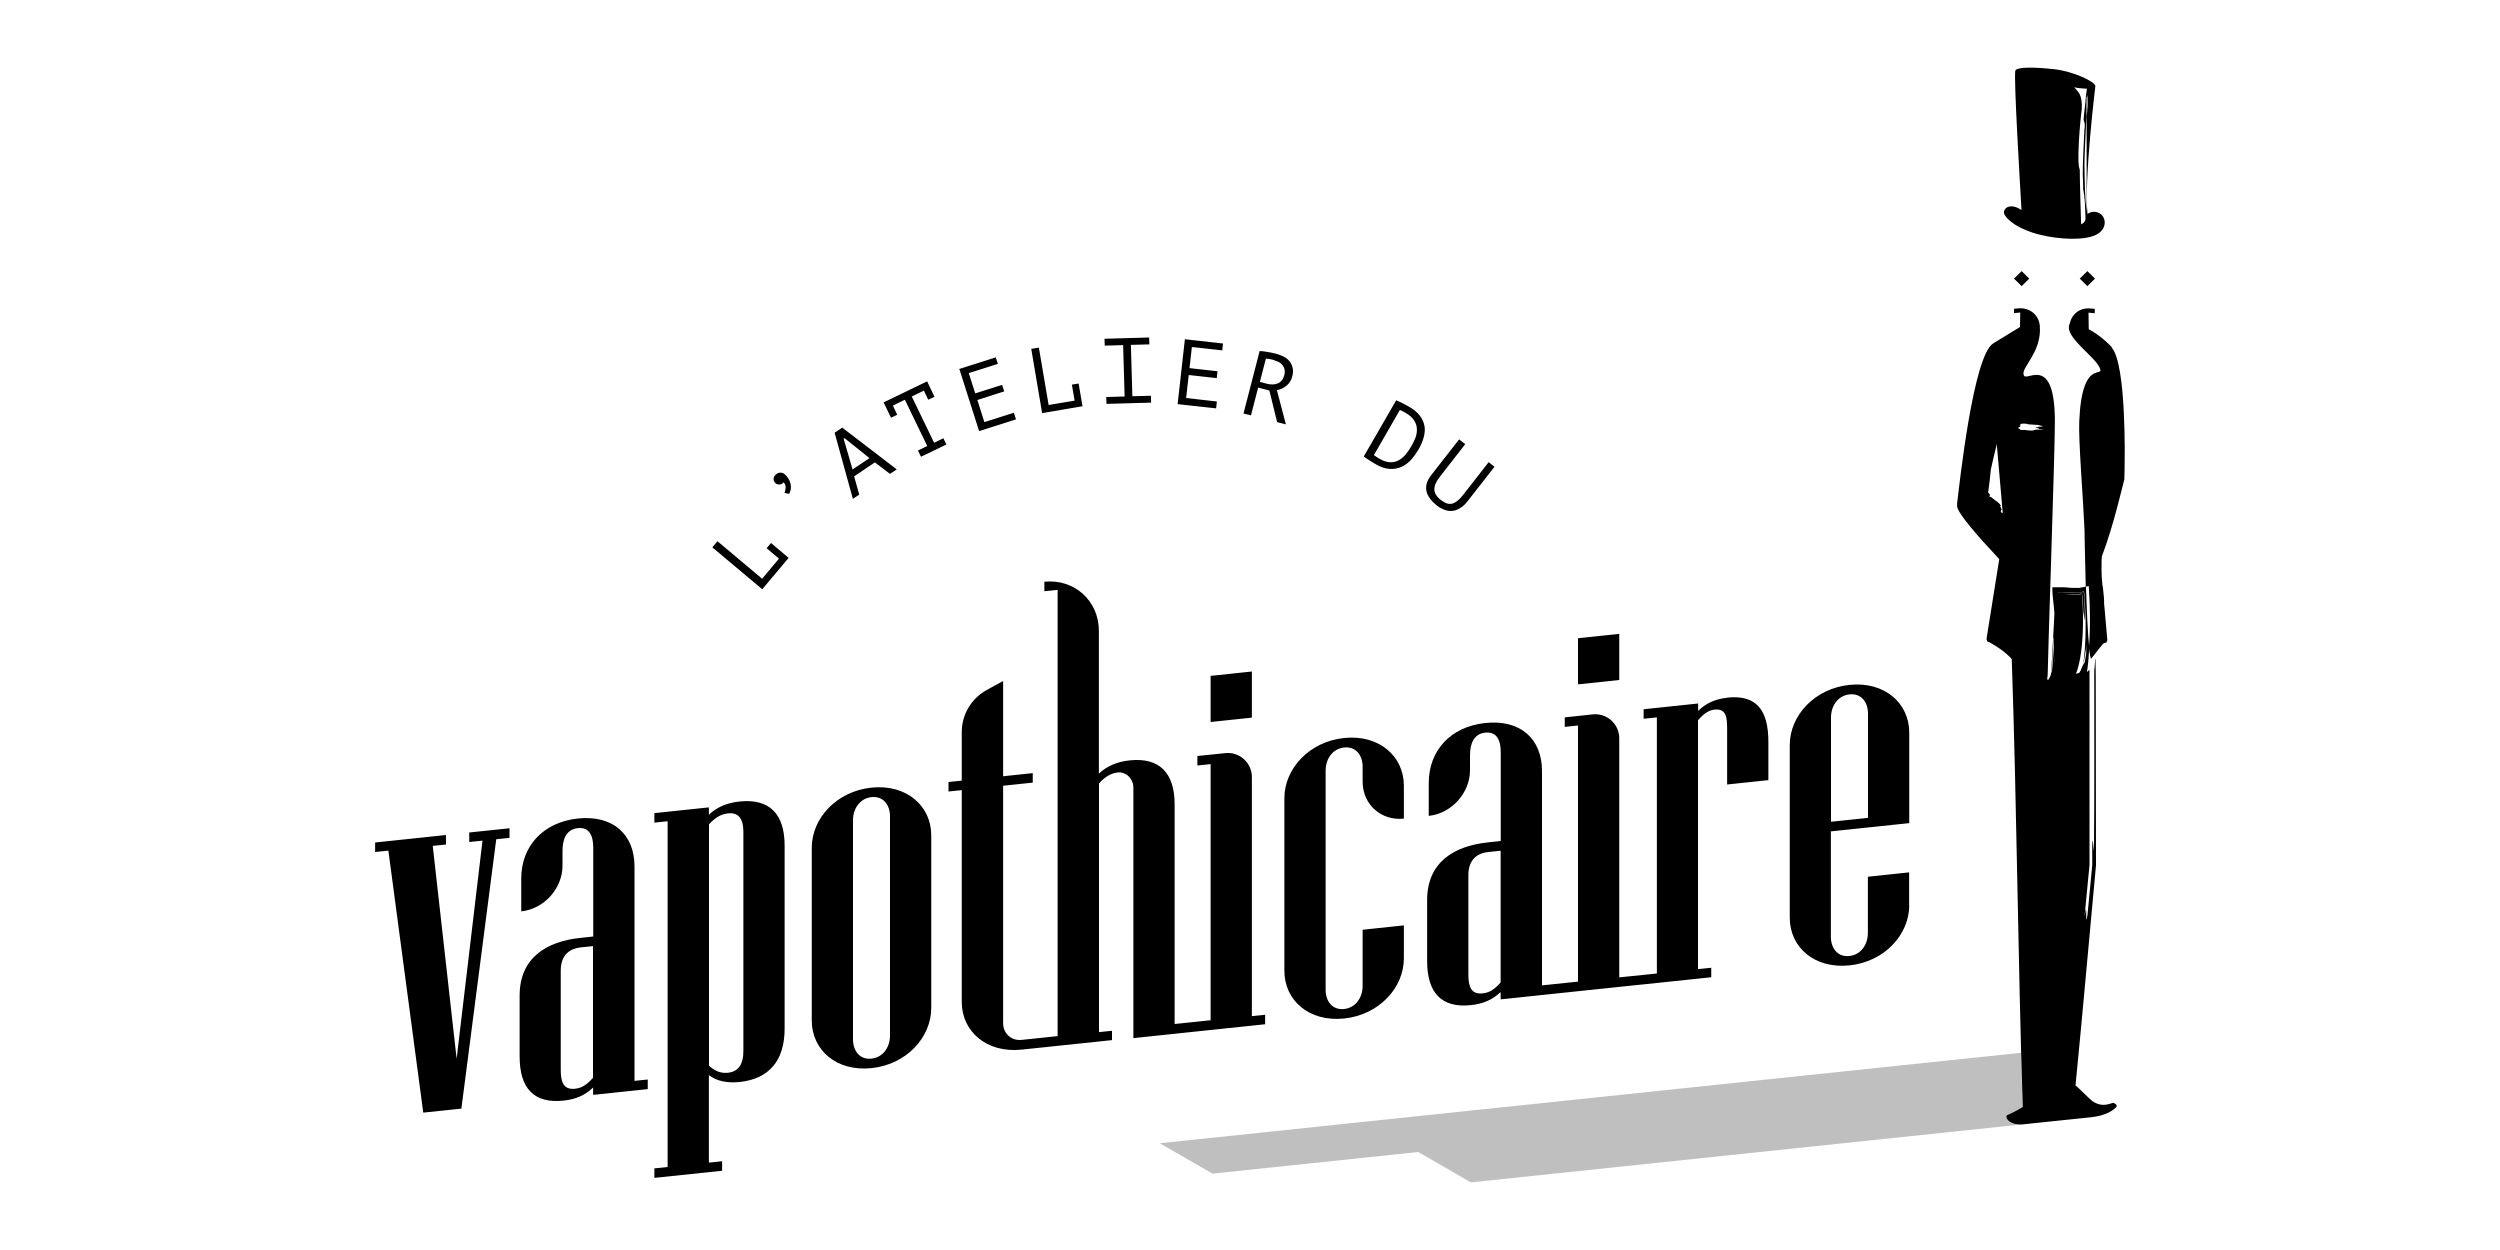 <?xml version="1.0" encoding="UTF-8"?>
<svg id="Calque_1" data-name="Calque 1" xmlns="http://www.w3.org/2000/svg" viewBox="0 0 200 100">
  <path d="M166.93,7.2s0,.03,0,.04h0s0-.03,0-.04h0Z"/>
  <g>
    <path d="M161.8,89.95l-44.13,4.64-4.21-2.43-16.46,1.73-4.22-2.43,68.91-7.24c.04,1.45.07,2.9.12,4.35,0,0-.82.49-1.19.62-.36.13.1.88,1.17.77Z" opacity=".25"/>
    <path d="M57,43.77l.4-.47,3.57,3,1.35-1.61-.99-.83.35-.42,1.41,1.19-2.11,2.51-3.99-3.35ZM62,38.61c-.09-.1-.13-.21-.11-.33.01-.12.07-.22.17-.31.13-.12.27-.17.41-.16.15,0,.29.09.43.25.13.15.23.3.28.44.06.15.09.28.09.41,0,.13,0,.24-.04.35-.03.1-.06.18-.1.25l-.37-.08c.06-.15.09-.29.09-.44,0-.15-.05-.29-.16-.41-.01.02-.03.04-.06.07-.09.08-.19.11-.32.11-.12,0-.23-.05-.32-.15ZM69.99,36.99l-1.66,1.12.41,1.46-.51.34-1.46-5.29.61-.41,4.36,3.34-.54.36-1.21-.92ZM68.2,37.56l1.36-.91-2-1.6-.07.05.72,2.47ZM70.69,32.19l3.48-1.68.59,1.23-.5.24-.35-.73-.97.47,1.79,3.7.74-.36.24.5-2.03.98-.24-.5.74-.36-1.79-3.7-.96.47.35.73-.5.24-.59-1.23ZM76.74,29.52l2.92-.93.17.52-2.33.74.52,1.62,2.15-.68.17.52-2.15.69.56,1.77,2.36-.75.17.53-2.95.94-1.58-4.96ZM82.5,27.91l.61-.1.78,4.59,2.08-.35-.22-1.28.54-.09.31,1.82-3.23.55-.87-5.14ZM88.36,27.1l3.57-.1.02.55-1.48.04.12,4.11,1.48-.04.02.55-3.57.1-.02-.55,1.47-.04-.12-4.11-1.47.04-.02-.55ZM94.8,27.14l3.04.34-.06.55-2.43-.27-.19,1.69,2.24.25-.06.55-2.24-.25-.21,1.84,2.46.28-.06.55-3.08-.34.58-5.18ZM100.78,28.08c.19.01.41.04.65.08.24.04.46.09.66.14.22.06.42.14.61.23.19.1.34.22.46.37.12.15.21.33.25.53.05.2.04.43-.03.68-.05.2-.13.36-.23.5-.1.14-.22.24-.34.33-.12.08-.24.15-.36.19-.12.04-.22.07-.3.08l.72,2.74-.7-.18-.62-2.53-.9-.23-.57,2.22-.6-.15,1.29-4.99ZM101.98,28.82c-.06-.02-.13-.03-.19-.05-.07-.02-.13-.03-.2-.04-.06-.01-.12-.02-.18-.03-.06,0-.1-.01-.14-.01l-.48,1.86.56.15c.33.09.63.07.88-.03.26-.11.43-.33.52-.68.07-.26.03-.5-.1-.71-.13-.21-.36-.36-.68-.44ZM111.71,32.03c.18.07.35.16.54.25.18.1.33.18.46.25.39.22.68.47.88.73.2.26.32.54.37.83.05.29.02.6-.07.92-.09.32-.23.65-.43.98-.18.3-.38.58-.6.82-.23.24-.48.43-.77.55-.28.12-.6.18-.94.15-.34-.02-.72-.15-1.12-.39-.06-.03-.13-.07-.22-.13-.09-.05-.18-.11-.27-.17-.09-.06-.18-.12-.26-.17-.08-.05-.14-.1-.18-.13l2.61-4.52ZM112.46,33.03c-.06-.03-.14-.08-.23-.12-.1-.05-.18-.09-.24-.11l-2.08,3.61s.05.04.09.06c.04.03.08.05.12.08.04.03.08.05.12.08.04.02.07.04.1.06.31.18.6.28.85.29.26.01.49-.04.69-.15.21-.11.4-.27.57-.47.17-.2.32-.43.46-.67.12-.21.23-.43.32-.66.09-.23.13-.46.12-.7,0-.23-.07-.46-.21-.68-.13-.22-.36-.43-.68-.61ZM119.1,36.98l.46.36-2.14,2.74c-.19.25-.39.44-.6.56-.21.13-.41.21-.62.23-.21.02-.42,0-.63-.08-.21-.08-.42-.19-.62-.35-.48-.38-.76-.77-.84-1.18s.06-.84.41-1.28l2.21-2.83.49.38-2.03,2.61c-.16.21-.28.4-.35.57s-.1.34-.09.49c.01.15.06.29.16.43.09.14.22.27.39.39.32.25.61.34.88.27s.56-.3.87-.7l2.03-2.6ZM168.95,27.78c-.78-.82-1.45-1.23-1.85-1.44l-.02-1.33.5.05v-.35l-.33-.03c-.83-.09-1.49.42-1.66,1.17-.04.08-.08.19-.08.36,0,.95,2.04,2.33,2.44,3.16.51,1.04-1.39-.96-1.61,4.33-.07,1.57.31,6.12.42,8.64,0,.01.03,2.22.1,4.59.08-.02.16-.03.24-.04l.07,1.3.02.72c.01.48.01.96,0,1.44-.01.36-.03.91-.07,1.48.05.48.11.81.18.86l.89-1.13.12-.1.24-.08s0-.07-.01-.1l.05-.04-.11-1.24h0c-.03-.49-.1-1.03-.13-1.49,0-.06-.01-.09-.02-.13v-.12s-.02-.07,0-.11c0-.4-.08-.87-.11-1.26,0,0-.01,0-.02-.01l-.06-.7c-.02-.12-.03-1.55.01-1.67.98-2.59,1.65-5.66,1.79-6.13.02-.07.03-1.21.03-1.28,0,0,.17-8.03-1.05-9.31ZM166.22,47.03h-.2s-.1,0-.1,0h-.19s-.64-.05-.64-.05c-.28,0-.53,0-.8,0h-.1s0,.06,0,.09v.18s.02.36.02.36l.07.67c.02.25.06.51.07.76,0,.05,0,.09,0,.14-.09,1.6-.16,3.15-.26,4.71-.03.09-.05.18-.09.26-.05.08-.1.2-.14.24l-.09-.05c.03-.14.05-.33.05-.57,0-1.06.57-17.51.57-20.04,0-5.42-2.23-3.2-2.47-3.68-.19-.39.27-.78.81-1.84.31-.61.5-1.28.46-2.01,0-.94-.78-1.63-1.74-1.53l-.33.03v.35l.5-.05-.02,1.16s0,0,0,0c0,0-.81.5-2.14,1.31-1.6.97-2.7,11.23-2.89,12.8v.22c0,.53,1.68,2.44,3.37,4.24l-1.02,6.39.06.2.13.04s.93.47,1.65,1.17c.07.07.12.13.18.2.41,11.99.49,23.82.88,35.83,0,0-.82.49-1.19.62-.37.13.1.88,1.18.77.45-.05,4.92-.52,5.47-.57,1.28-.13,1.88-.64,2.03-.83.11-.14-.12-.3-.25-.32s-.82.44-1.65-.13c-.28-.2-1.19-1.15-1.37-1.26.55-5.53,1.1-11.9,1.64-17.62,0-5.15-.01-10.07-.02-15.19-.02-2.77-.07-.44-.12-.44,0,5.53.02,9.91-.02,14.06,0,1.38-.1-1.38-.14,0v1.56l-.38,3.97c-.2,1.37,0-1.39-.21-.02,0,.05-.02.12-.03.19l.4-4.15v-15.61c-.09.06-.15.12-.21.18.09-.47.15-1.22.19-1.94-.12-1.09-.2-3.04-.26-4.9-.22.04-.45.09-.66.12ZM160.14,40.78l-.13-.3.06-.04c-.17-.26-.52-.44-.74-.64-.09-.09-.26-.01-.13-.18-.02-.09-.08-.16-.15-.22.04-.35.09-.7.14-1.06,0-.1.04-.41.08-.79.06-.31.35-1.54.44-1.87,0-.01,0-.02,0-.03.01-.04.02-.09.03-.14l.48,5.54c-.13-.04-.22-.11-.09-.28ZM161.59,34.03s0-.04.02-.05c0,0,.05-.07.11-.08.12-.01.27-.02.39,0,.02,0,.05.02.06.03.24.04.51.03.76.06.04,0,.09,0,.1,0,.05.03.11.05.18.04,0,.01.02.02.03.03.05,0,.11,0,.15,0-.02,0-.03,0-.05,0-.02,0,.03.02.02.03-.03,0-.08,0-.11,0h0s.08.01.12.01c.05,0,.06.03.05.03-.06.01-.14,0-.2,0,.02,0,.02,0,.02.01h-.2s.03.01.03.01v.03c-.08,0-.24,0-.21.04h.03v.02c.06,0,.14.01.2.02v.02h-.05s.06.02.08.03c.05.03.15.01.24.02.02,0,.02.01.02.02.06,0,.11,0,.17.01-.24.02-.49-.01-.73.02-.03,0-.02.02-.05.02h-.05s0,.03-.02.03c-.14.01-.29.03-.41,0-.05,0-.09-.01-.15-.01h0s-.03.01-.05,0h0s-.02-.02-.03-.02h0s-.06-.02-.09,0h0s-.05-.02-.06,0h0s0,0-.02,0c-.05,0-.06,0-.06,0-.05,0-.14,0-.14-.01-.03,0-.05-.01-.08,0,0-.02.03-.04,0-.05-.06-.02-.2-.12-.15-.13.02-.01.11-.05.12-.06.02,0,.06-.05.06-.08.02,0,.03,0,.03,0,0-.03-.08-.03-.11-.03ZM164.11,53.84c.07-.94.14-1.85.18-2.81.01,0,.02.04.03,0,.01.91-.09,1.78-.16,2.66-.02.05-.04.1-.05.16ZM164.33,52.95s-.02.08-.02.13c.02-.24.03-.49.05-.72-.01.19-.02.4-.03.6ZM164.65,47.59s0-.07,0-.1v.1s0,0,0,0ZM165.16,47.53s0,0,0-.01c0,0,.15,0,.39.01.24.01.59.05,1.02-.04,0,0,0,.02,0,.03-.49.11-.95.03-1.41,0ZM166.38,53.79l-.05.03c-.06.04-.13.07-.25.07,0,0,.04-.09.1-.27l.02-.07c.06-.19.13-.47.2-.83l.02-.12c.17-.99.31-2.61.15-5.07.06.16.04.46.07.68,0,.25.02.52.03.78.05,0,.11,1.39.12,0l-.03-.76c-.02-.23,0-.64-.07-.88-.29.06-.67.09-.87.08-.21,0-.52-.04-.82-.05h-.22c-.07,0-.16-.01-.13.06,0-.02,0-.05,0-.07.16,0,.3,0,.46,0,.27.01.53.03.78.04.21.01.56-.03.82-.09.07.23.05.6.08.83.01.22.02.44.03.64.02.41.03.8.03,1.16,0,.71-.02,1.31-.05,1.78-.01.21-.03.38-.05.55v.05c-.05.5-.09.76-.08.81-.16.27-.18.5-.3.63ZM166.9,52.19v.03c-.03.27-.08.53-.13.79-.04.05-.07.09-.1.14.06-.37.11-.64.15-.87v-.05c.05-.27.09-.47.11-.72-.02.22-.02.46-.04.68ZM166.99,22.89l.61-.6-.61-.6-.61.6.61.6ZM161.73,22.89l.61-.6-.61-.6-.61.6.61.6ZM163.27,18.8c1.44.34,3.41.46,4.38,0,.97-.46.86-1.43.31-1.74-.32-.18-.69-.14-.96.05-.28-2.83.63-10.22.63-10.22,0-.34-1.74-1.19-3.34-1.36-1.6-.17-3.03-.19-3.07.15-.11.83.36,8.72.5,11.12-1.02-.67-1.57-.03-1.36.37.23.43,1.12,1.2,2.92,1.63ZM167.01,7.79c-.01.26-.01.27-.02.36l.02-.19c0,.15,0,.31,0,.45-.02.47-.06.71-.08.92v7.66c-.13-1.03-.16-2.5-.17-3.56-.03-.4.1-3.1.14-3.79v-.06c0-.08.01-.16.02-.24v-1.56c0,.07,0,.13-.01.13,0-.03,0-.09.01-.16v-.07s0,.06,0,.08c0-.06,0-.11,0-.15v.08s0-.04,0-.07c0,.01,0,.07,0,.14v.03c0-.09.01-.19.02-.21,0,.07,0,.12-.02.31,0,.07.02-.25.02-.24,0,.1,0,.15-.02.25.02-.14.02-.02.03-.11.02-.12.05-.3.04.02ZM166.97,7.09l-.04.14h0v.18s0,.01-.02.13c0-.06.01-.19.02-.29h0s0,.12-.01.14v-.18s0,.03,0,.03c0,.06,0,.11-.01.13v-.12s0,.07,0,.1c-.02.14-.04.33-.04.35-.04.7-.15,1.29-.18,1.83,0,0,0,0,0,.02,0,.18.1.24.09.43v.15c0,.11-.02.13-.03.26,0,.22-.15,2.8-.13,3.57,0,.19.02.39.02.48,0,.3.02.55.02.76.02-.04.07.52.08.4,0,.15.02.38.03.39.02.03.07,1.49.07,1.49,0,0,.01.18-.12.31-.13.12-.23.16-.23.16,0,0-.11-3.45-.11-4.4-.27-.45.04-4,.16-4.78,0-.02,0-.05,0-.07.03-.42-.01-.94-.24-1.29-.06-.07-.29-.36-.36-.43.31.08.69.1,1.05.12ZM40.76,67.03l-1.06.11-2.79,21.55-3.05.32-2.79-20.96-1.06.11v-.76l5.67-.6v.76l-1.06.11,1.91,17.03,2.07-17.45-1.06.11v-.76l3.22-.34v.76ZM51.81,87.13l-4.36.46v-.59c-.64.62-1.4.95-2.37,1.05-2.37.25-3.51-.99-3.51-3.53v-4.87c0-3.01,2.12-4.33,4.87-4.62l1.02-.11v-7.11c0-.93-.3-1.66-1.23-1.56s-1.23.89-1.23,1.82v1.19c0,1.82-1.48,3.46-3.3,3.65h0s0-2.63,0-2.63c0-2.58,1.74-4.5,4.53-4.8,2.8-.29,4.53,1.26,4.53,3.84v17.15l1.06-.11v.76ZM47.44,86.23v-10.54l-.97.1c-1.1.12-1.61.8-1.61,1.86v7.96c0,.93.21,1.59,1.14,1.49.59-.06.97-.36,1.44-.87ZM62.77,82.29c0,2.54-1.23,4.02-3.6,4.27-.97.1-1.82-.06-2.46-.55v7l1.06-.11v.76l-5.42.57v-.76l1.06-.11v-27.66l-1.06.11v-.76l4.36-.46v.59c.64-.62,1.48-.96,2.46-1.06,2.37-.25,3.6.98,3.6,3.52v14.65ZM59.47,84.08v-17.53c0-.93-.3-1.58-1.23-1.48-.59.06-1.06.37-1.52.88v19.31c.47.42.93.62,1.52.56.93-.1,1.23-.81,1.23-1.74ZM74.5,80.63c0,2.37-1.99,4.53-4.78,4.82-2.8.29-4.78-1.44-4.78-3.82v-13.8c0-2.37,1.99-4.53,4.78-4.82s4.78,1.45,4.78,3.82v13.8ZM71.2,82.84v-17.53c0-.93-.55-1.64-1.48-1.54s-1.48.92-1.48,1.85v17.53c0,.93.55,1.64,1.48,1.54.93-.1,1.48-.92,1.48-1.85ZM88.98,82.46l-1.06.11v-19.9c.45-.49.9-.79,1.46-.87.69-.1,1.29.5,1.29,1.2v16.47s0,3.58,0,3.58l4.36-.46.76-.08,5.42-.57v-.76l-1.06.11v-19.13c0-1.14-.99-2.03-2.12-1.91l-2.24.23v.76l1.06-.11v20.49l-1.06.11-.76.08-1.06.11v-17.57c0-2.54-1.23-3.77-3.6-3.52-.97.1-1.82.45-2.46,1.06v-11.42c0-2.41-1.96-4.18-4.36-3.93h0v.76l1.06-.11v35.7l-1.06.11-.76.08-1.06.11c-.82.09-1.48-.51-1.48-1.33v-19l2.37-.25v-.76l-2.37.25v-7.62l-1.33.73c-1.22.68-1.98,1.96-1.98,3.36v3.88l-1.06.11v.76l1.06-.11v16.94c0,2.37,1.99,4.11,4.78,3.82l1.06-.11.76-.08,5.42-.57v-.76ZM112.31,76.66c0,2.37-1.99,4.53-4.78,4.82-2.8.29-4.78-1.44-4.78-3.82v-13.8c0-2.37,1.99-4.53,4.78-4.82s4.78,1.45,4.78,3.82v2.63h0c-1.82.19-3.3-1.13-3.3-2.96v-1.19c0-.93-.55-1.64-1.48-1.54s-1.48.92-1.48,1.85v17.53c0,.93.55,1.64,1.48,1.54.93-.1,1.48-.92,1.48-1.85v-4.49l3.3-.35v2.62ZM129.54,54.4l-3.3.35v-3.69l3.3-.35v3.69ZM152.74,72.41c0,2.37-1.99,4.53-4.78,4.82-2.8.29-4.78-1.44-4.78-3.82v-13.8c0-2.37,1.99-4.53,4.78-4.82s4.78,1.45,4.78,3.82v7.24l-6.27.66v8.43c0,.93.55,1.64,1.48,1.54s1.48-.92,1.48-1.85v-4.49l3.3-.35v2.62ZM149.44,65.43v-8.34c0-.93-.55-1.64-1.48-1.54s-1.48.92-1.48,1.85v8.34l2.96-.31ZM138.18,55.82c-.97.1-1.69.43-2.33,1.05v-.59l-4.36.46v.76l1.06-.11v20.49l-1.06.11-.89.09-1.06.11v-19.13c0-1.14-.99-2.03-2.12-1.91l-2.24.24v.76l1.06-.11v20.49l-1.06.11-.76.08-1.06.11v-17.15c0-2.58-1.74-4.14-4.53-3.84-2.79.29-4.53,2.21-4.53,4.8v2.63c1.82-.19,3.3-1.83,3.3-3.65v-1.19c0-.93.3-1.73,1.23-1.82s1.23.63,1.23,1.56v7.11l-1.02.11c-2.75.29-4.87,1.61-4.87,4.62v4.87c0,2.54,1.14,3.78,3.51,3.53.97-.1,1.74-.44,2.37-1.05v.59l4.36-.46.76-.08,5.42-.57.89-.09,5.42-.57v-.76l-1.06.11v-19.9c.42-.51.85-.81,1.31-.86.93-.1,1.02.57,1.02,1.5v4.49l3.3-.35v-3.05c0-2.54-.93-3.8-3.3-3.55ZM120.05,78.6c-.46.51-.85.81-1.44.87-.93.1-1.14-.56-1.14-1.49v-7.96c0-1.06.51-1.75,1.61-1.86l.97-.1v10.54ZM100.15,57.41l-3.3.35v-3.69l3.3-.35v3.69Z"/>
  </g>
</svg>